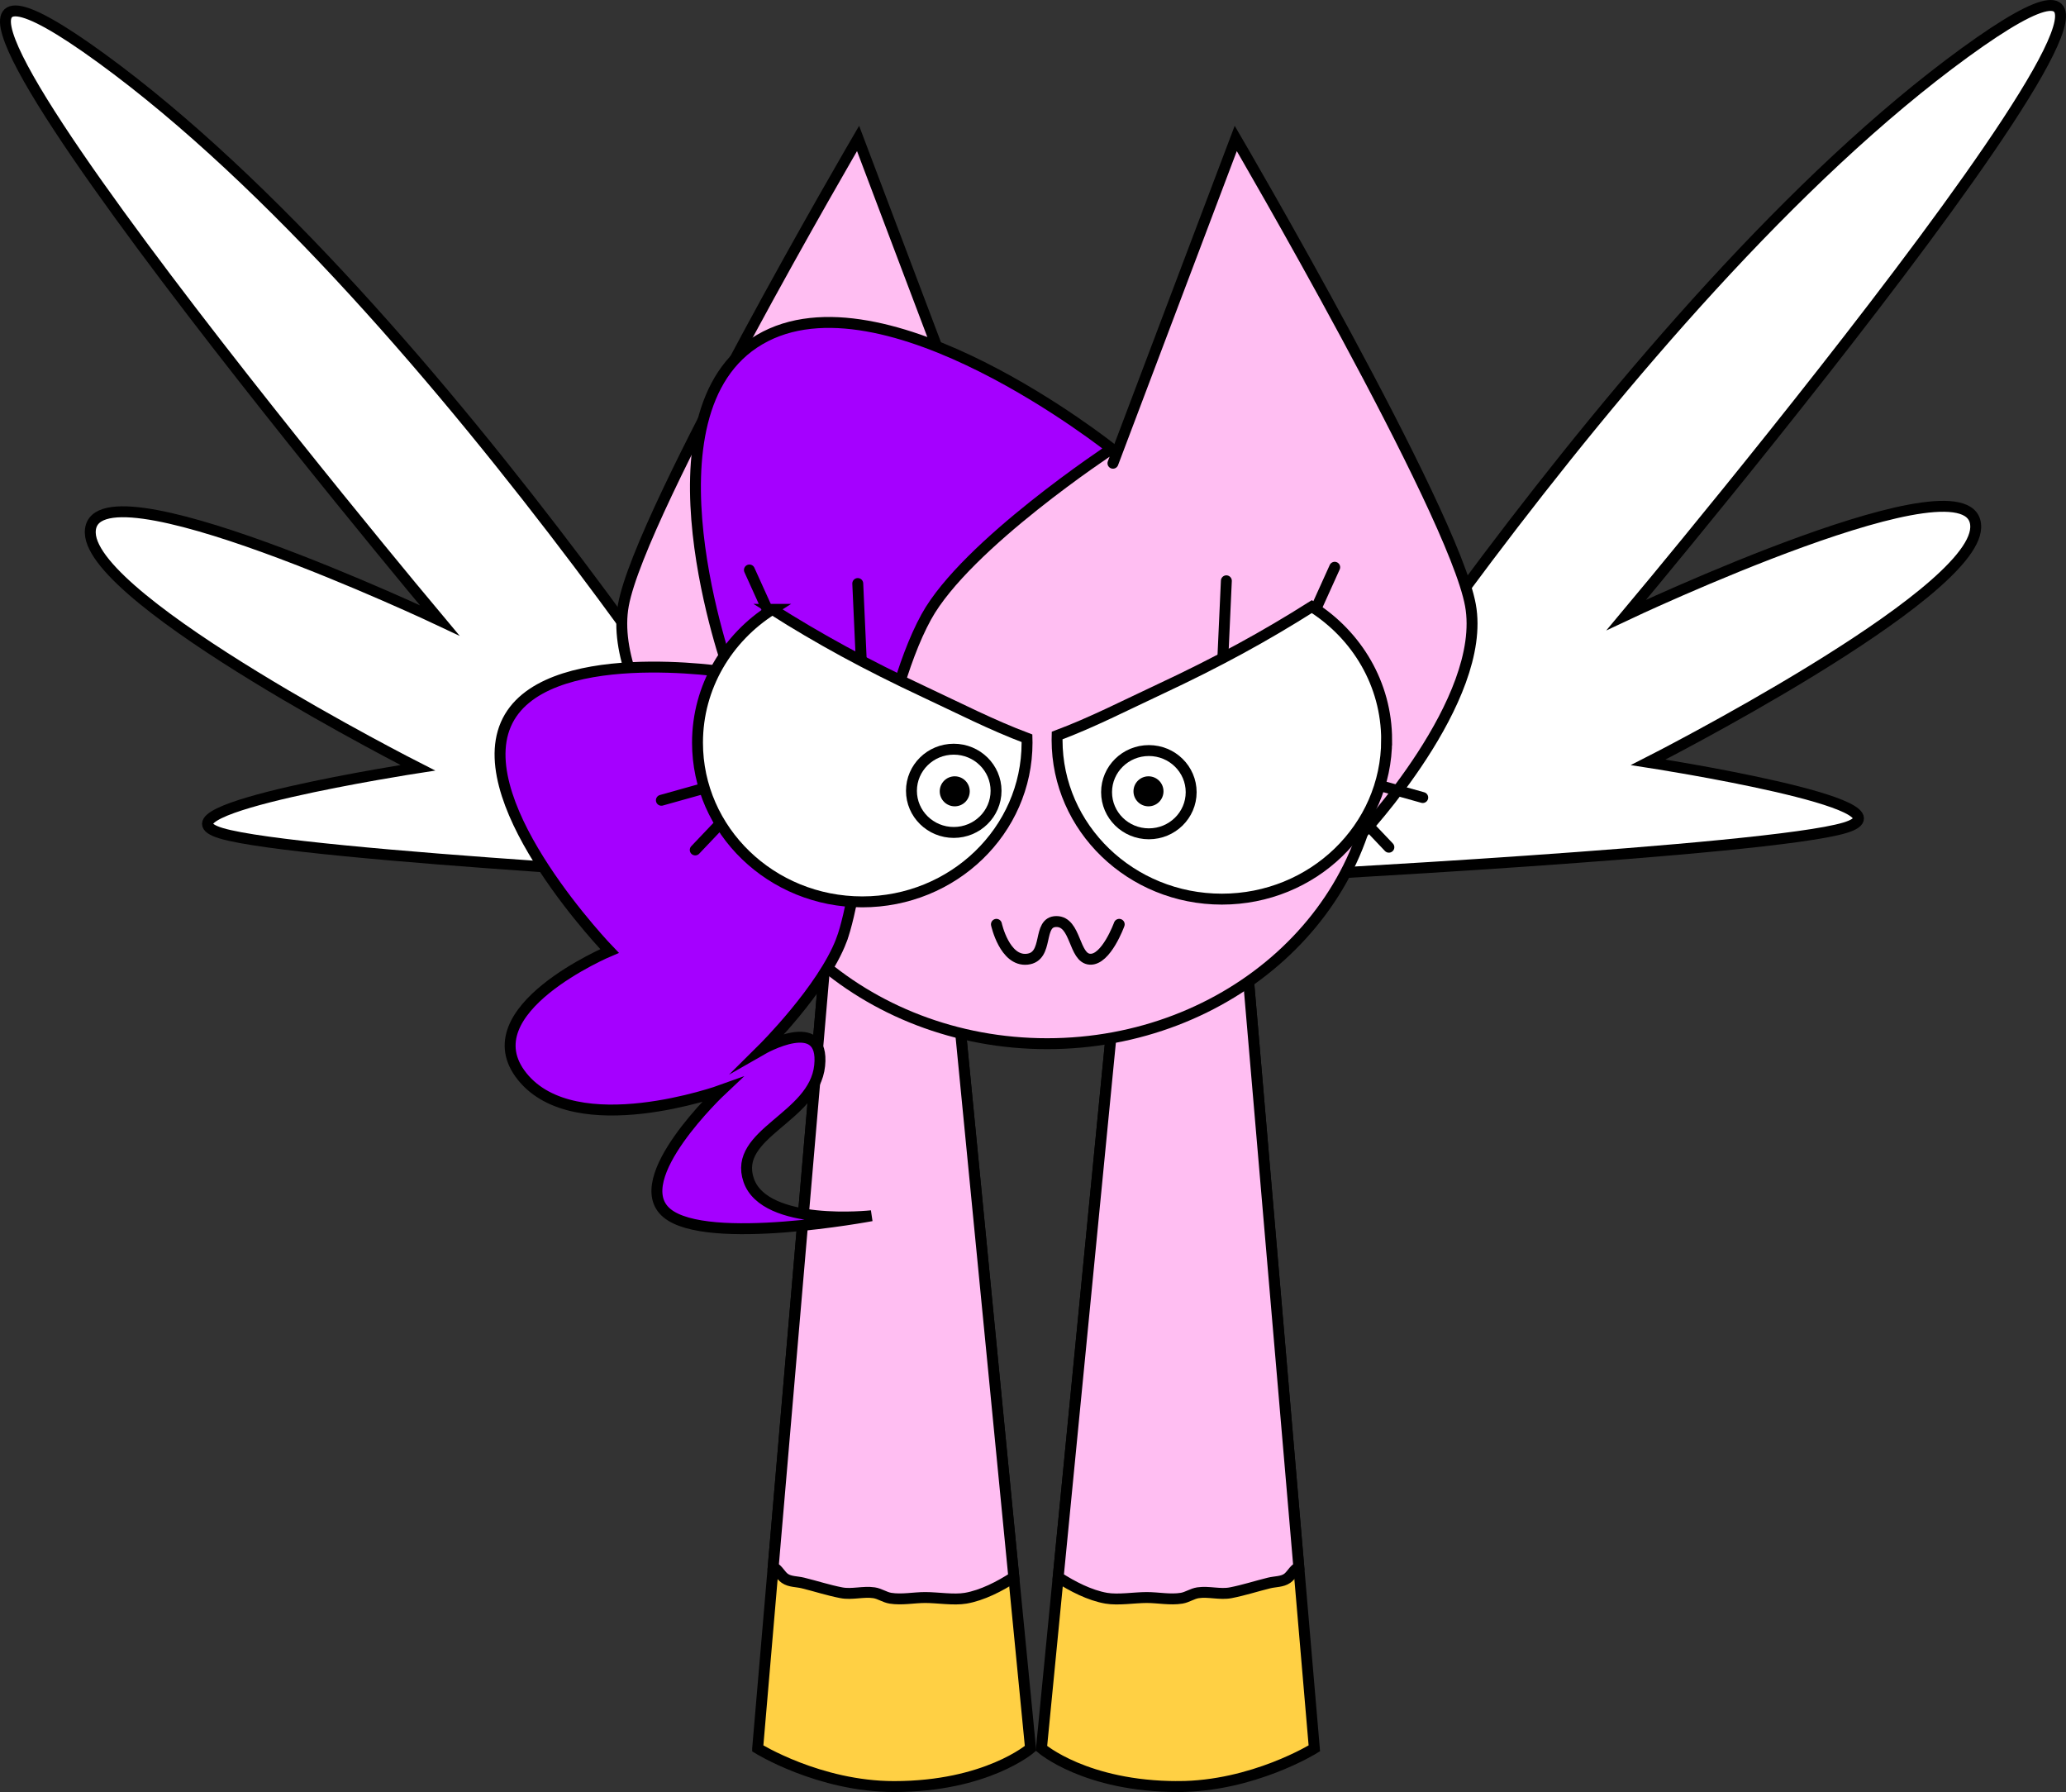 <svg version="1.1" xmlns="http://www.w3.org/2000/svg" xmlns:xlink="http://www.w3.org/1999/xlink" width="378.544" height="328.276" viewBox="0,0,378.544,328.276"><rect x="0" y="0" width="378.544" height="328.276" fill="#333333" stroke="none"/><g transform="translate(-46.179,-7.724)"><g data-paper-data="{&quot;isPaintingLayer&quot;:true}" fill-rule="nonzero" stroke-linejoin="miter" stroke-miterlimit="10" stroke-dasharray="" stroke-dashoffset="0" style="mix-blend-mode: normal"><path d="M278.179,168.37c0,0 65.522,-105.562 128,-151c62.478,-45.438 -62,103 -62,103c0,0 64.458,-30.462 64,-16c-0.404,12.742 -60,43 -60,43c0,0 50.185,7.745 36,12c-14.185,4.255 -106,9 -106,9z" data-paper-data="{&quot;index&quot;:null}" fill="#ffffff" stroke="#000000" stroke-width="2" stroke-linecap="round"/><path d="M192.722,169.37c0,0 -65.522,-105.562 -128,-151c-62.478,-45.438 62,103 62,103c0,0 -64.458,-30.462 -64,-16c0.404,12.742 60,43 60,43c0,0 -50.185,7.745 -36,12c14.185,4.255 106,9 106,9z" fill="#ffffff" stroke="#000000" stroke-width="2" stroke-linecap="round"/><g stroke="#000000" stroke-width="2" stroke-linecap="butt"><g><path d="M185,328l15,-175l18,1l17,174c0,0 -8.085,7 -25,7c-13.748,0 -25,-7 -25,-7z" fill="#ffd044"/><path d="M200,153l18,1l13.937,142.645c-2.567,1.668 -5.79,3.335 -8.816,3.854c-2.195,0.377 -5.148,-0.129 -7.398,-0.129c-2.133,0 -4.292,0.469 -6.398,0.129c-1.041,-0.168 -1.957,-0.845 -3,-1c-1.978,-0.294 -4.036,0.38 -6,0c-2.376,-0.46 -4.685,-1.216 -7.035,-1.794c-1.105,-0.272 -2.375,-0.192 -3.309,-0.842c-0.774,-0.538 -1.178,-1.539 -2,-2c-0.044,-0.025 -0.088,-0.049 -0.133,-0.073z" fill="#ffbef2"/></g><g data-paper-data="{&quot;index&quot;:null}"><path d="M262,335c-16.915,0 -25,-7 -25,-7l17,-174l18,-1l15,175c0,0 -11.252,7 -25,7z" fill="#ffd044"/><path d="M284.153,294.791c-0.044,0.024 -0.089,0.048 -0.133,0.073c-0.822,0.461 -1.226,1.462 -2,2c-0.935,0.65 -2.204,0.57 -3.309,0.842c-2.35,0.578 -4.659,1.334 -7.035,1.794c-1.964,0.38 -4.022,-0.294 -6,0c-1.043,0.155 -1.959,0.832 -3,1c-2.106,0.34 -4.265,-0.129 -6.398,-0.129c-2.25,0 -5.203,0.506 -7.398,0.129c-3.026,-0.519 -6.249,-2.186 -8.816,-3.854l13.937,-142.645l18,-1z" fill="#ffbef2"/></g></g><g fill="#ffbef2" stroke="#000000" stroke-width="2"><path d="M298.537,144.148c0,30.248 -27.087,54.768 -60.5,54.768c-33.413,0 -60.5,-24.521 -60.5,-54.768c0,-30.248 27.087,-54.768 60.5,-54.768c33.413,0 60.5,24.521 60.5,54.768z" stroke-linecap="butt"/><path d="M180.399,160.583c0,0 -23.165,-24.659 -20,-42c3.165,-17.341 43,-85.5 43,-85.5l22.5,59.5" stroke-linecap="round"/><path d="M250.101,92.583l22.5,-59.5c0,0 39.835,68.159 43,85.5c3.165,17.341 -20,42 -20,42" data-paper-data="{&quot;index&quot;:null}" stroke-linecap="round"/></g><path d="M200.361,179.935c3.419,-9.014 6.653,-43.051 15.537,-59.204c7.304,-13.28 33.963,-30.796 33.963,-30.796c0,0 -41.759,-33.32 -64.5,-20c-22.741,13.32 -5.5,61 -5.5,61c0,0 -34.494,-5.581 -41,9.5c-6.506,15.081 19,41.5 19,41.5c0,0 -25.772,10.844 -16,23c9.772,12.156 36.5,2.5 36.5,2.5c0,0 -17.371,16.335 -10,22.5c7.371,6.165 37.5,0.5 37.5,0.5c0,0 -19.516,2.139 -22.5,-6.5c-2.984,-8.639 12.001,-11.413 13,-21c0.999,-9.587 -10.5,-3 -10.5,-3c0,0 11.081,-10.986 14.5,-20z" fill="#a500ff" stroke="#000000" stroke-width="2" stroke-linecap="round"/><path d="" fill="#ffffff" stroke="#000000" stroke-width="2" stroke-linecap="butt"/><g stroke="#000000" stroke-width="2"><g fill="none" stroke-linecap="round"><path d="M270.052,132.318l0.827,-18.198"/><path d="M282.873,129.009l7.858,-17.37"/><path d="M296.522,150.929l10.34,2.895"/><path d="M292.799,154.651l7.858,8.272"/></g><path d="M300.244,143.278c0,16.103 -13.517,29.157 -30.191,29.157c-16.674,0 -30.191,-13.054 -30.191,-29.157c0,-0.271 0.004,-0.542 0.011,-0.811c6.38,-2.39 12.586,-5.578 18.78,-8.472c10.76,-5.027 19.372,-9.757 27.889,-15.146c8.25,5.204 13.703,14.202 13.703,24.429z" fill="#ffffff" stroke-linecap="butt"/></g><g data-paper-data="{&quot;index&quot;:null}" stroke="#000000" stroke-width="2"><g fill="none" stroke-linecap="round"><path d="M203.343,114.62l0.827,18.198"/><path d="M191.349,129.509l-7.858,-17.37"/><path d="M167.361,154.324l10.34,-2.895"/><path d="M173.565,163.423l7.858,-8.272"/></g><path d="M187.681,119.349c8.517,5.389 17.129,10.118 27.889,15.146c6.194,2.894 12.399,6.082 18.78,8.472c0.008,0.27 0.011,0.54 0.011,0.811c0,16.103 -13.517,29.157 -30.191,29.157c-16.674,0 -30.191,-13.054 -30.191,-29.157c0,-10.227 5.452,-19.224 13.703,-24.429z" fill="#ffffff" stroke-linecap="butt"/></g><path d="M223.861,152.685c0,1.519 -1.231,2.75 -2.75,2.75c-1.519,0 -2.75,-1.231 -2.75,-2.75c0,-1.519 1.231,-2.75 2.75,-2.75c1.519,0 2.75,1.231 2.75,2.75z" fill="#000000" stroke="none" stroke-width="0" stroke-linecap="butt"/><path d="M259.361,152.685c0,1.519 -1.231,2.75 -2.75,2.75c-1.519,0 -2.75,-1.231 -2.75,-2.75c0,-1.519 1.231,-2.75 2.75,-2.75c1.519,0 2.75,1.231 2.75,2.75z" fill="#000000" stroke="none" stroke-width="0" stroke-linecap="butt"/><path d="M228.75,177.05c0,0 1.489,6.823 5.625,6.392c4.136,-0.431 1.737,-6.903 5.369,-6.903c3.632,0 3.147,6.717 6.136,6.903c2.989,0.187 5.369,-6.392 5.369,-6.392" fill="none" stroke="#000000" stroke-width="2" stroke-linecap="round"/><path d="M264.431,152.843c0,4.211 -3.47,7.625 -7.75,7.625c-4.28,0 -7.75,-3.414 -7.75,-7.625c0,-4.211 3.47,-7.625 7.75,-7.625c4.28,0 7.75,3.414 7.75,7.625z" fill="none" stroke="#000000" stroke-width="2" stroke-linecap="butt"/><path d="M228.681,152.593c0,4.211 -3.47,7.625 -7.75,7.625c-4.28,0 -7.75,-3.414 -7.75,-7.625c0,-4.211 3.47,-7.625 7.75,-7.625c4.28,0 7.75,3.414 7.75,7.625z" fill="none" stroke="#000000" stroke-width="2" stroke-linecap="butt"/></g></g></svg>